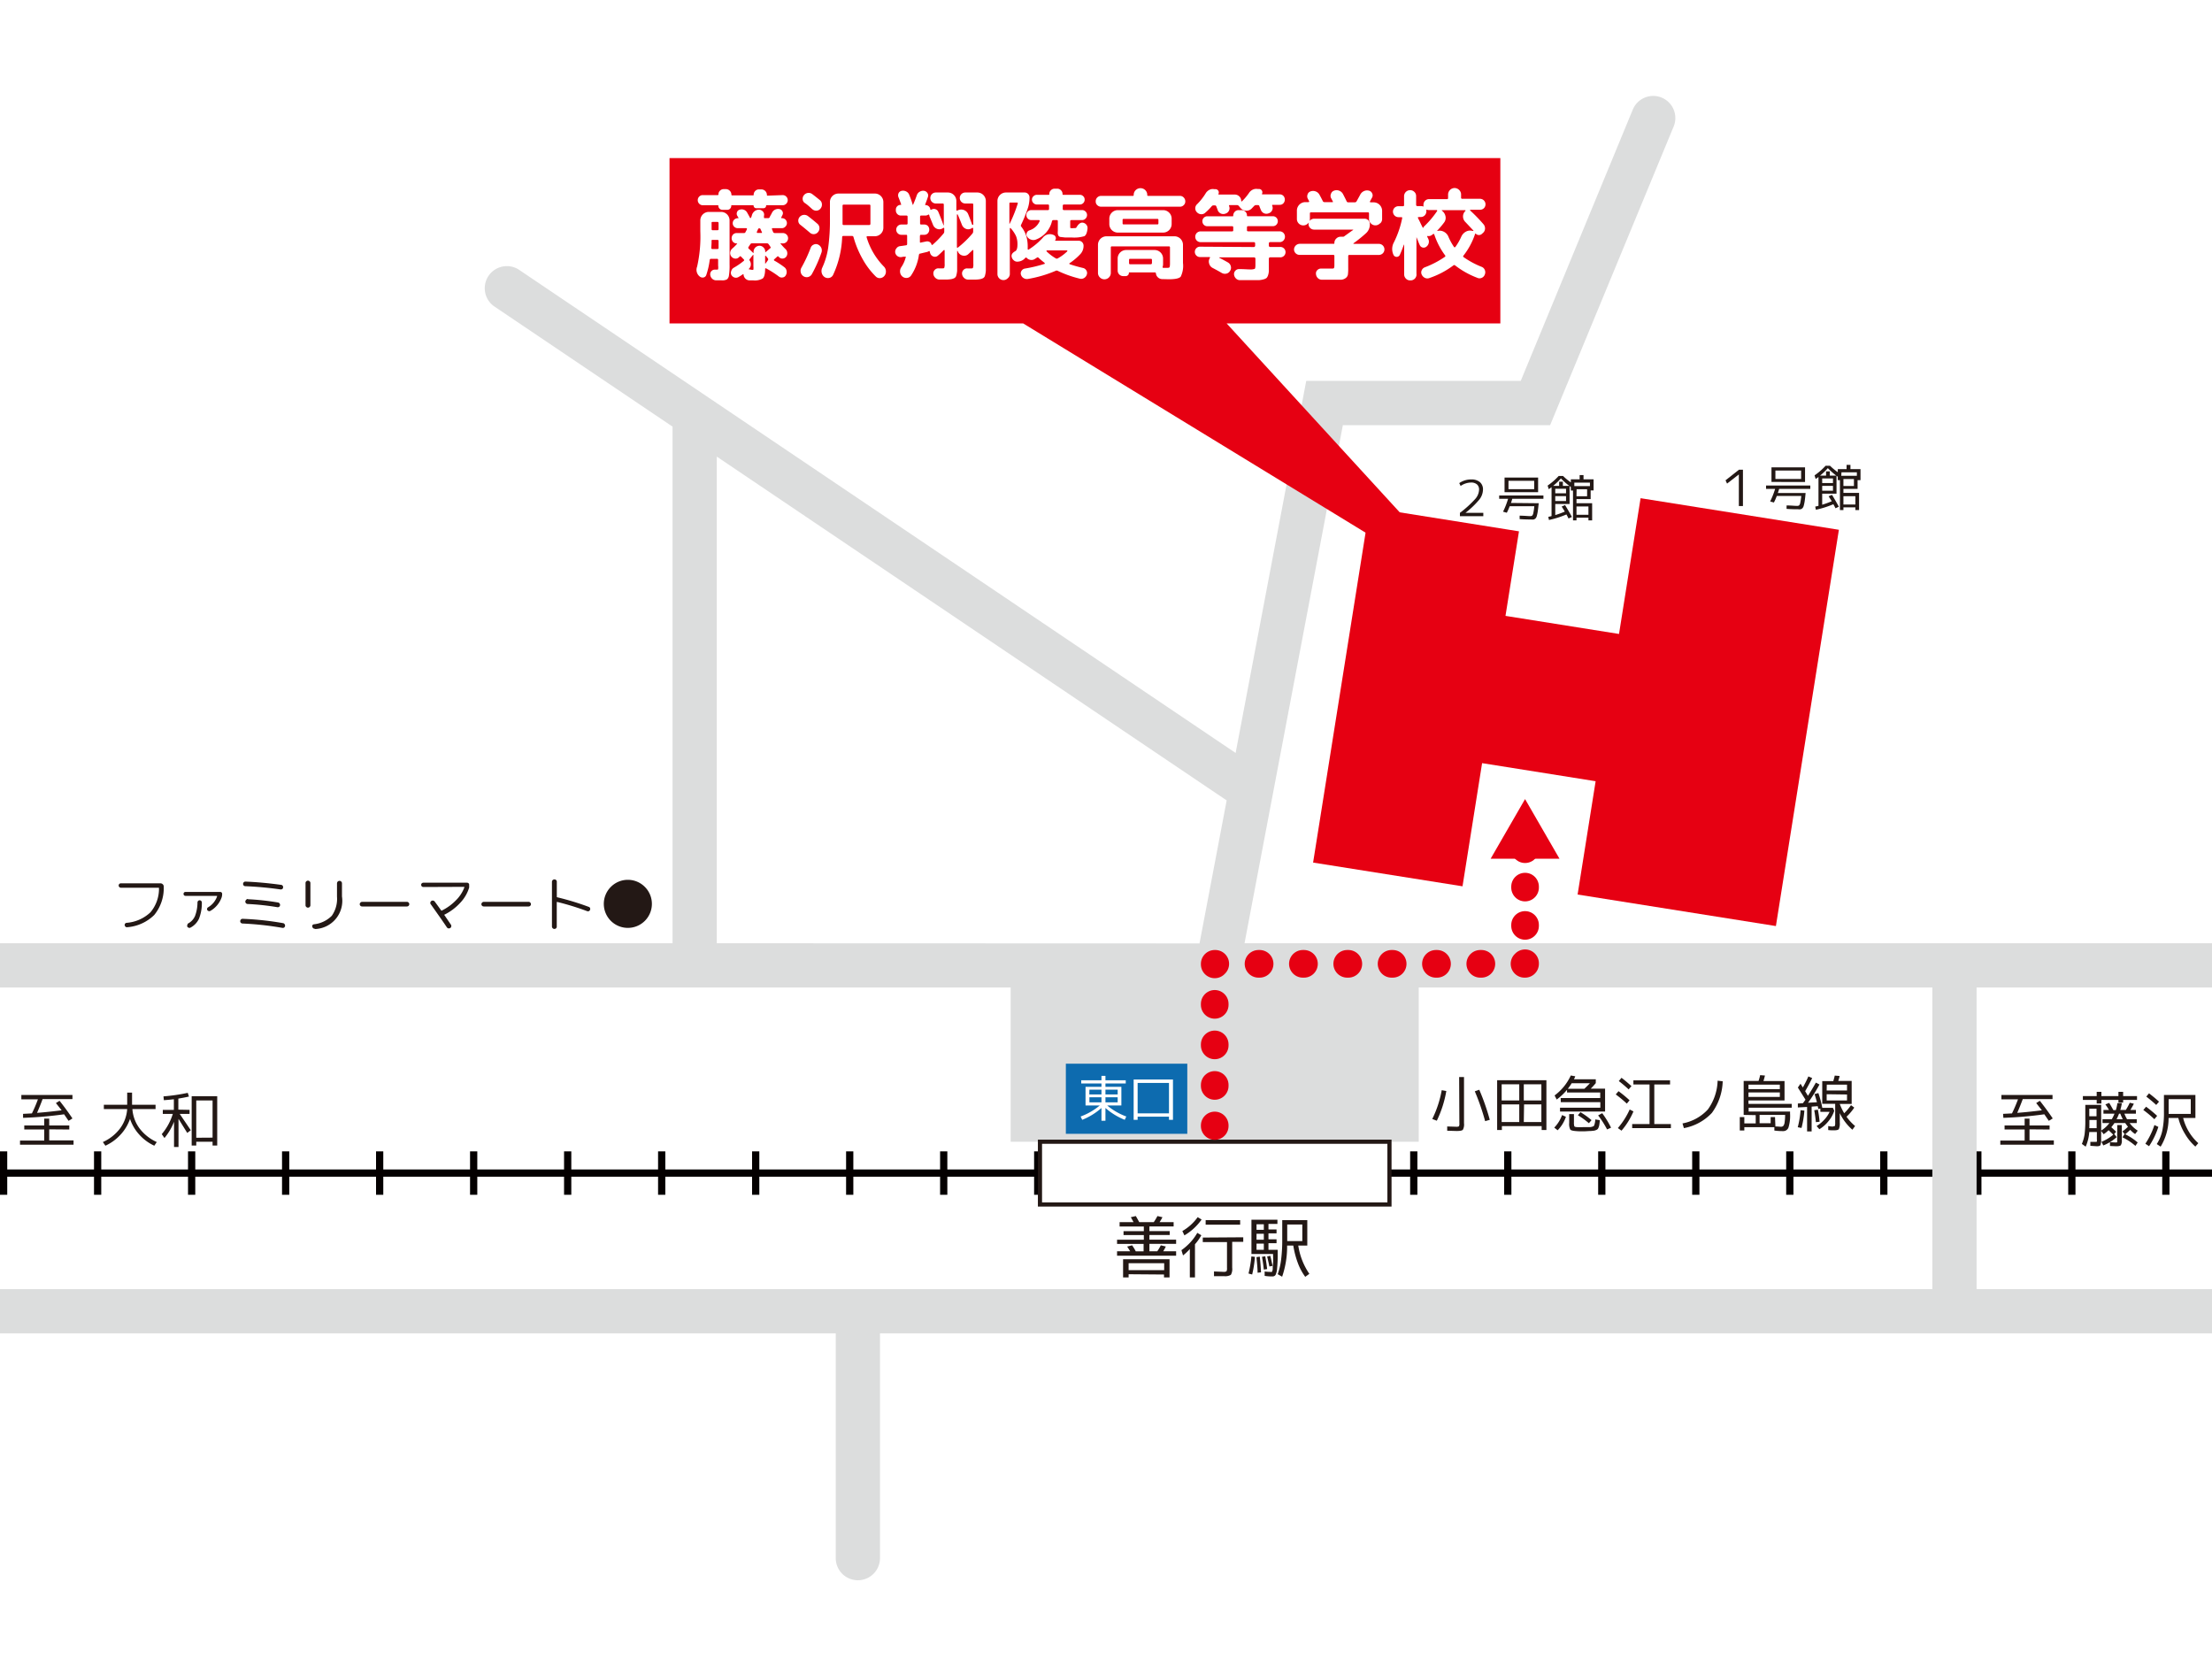 <svg id="レイヤー_2" data-name="レイヤー 2" xmlns="http://www.w3.org/2000/svg" viewBox="0 0 400 300"><defs><style>.cls-1,.cls-5{fill:#fff;}.cls-10,.cls-11,.cls-12,.cls-2,.cls-3,.cls-9{fill:none;}.cls-2,.cls-3{stroke:#040000;}.cls-2,.cls-3,.cls-5{stroke-miterlimit:10;}.cls-2{stroke-width:7.85px;stroke-dasharray:1.31 15.69;}.cls-3{stroke-width:1.31px;}.cls-4{fill:#dcdddd;}.cls-5{stroke:#231815;stroke-width:0.75px;}.cls-6{fill:#231815;}.cls-7{fill:#e60012;}.cls-8{fill:#0d6baf;}.cls-10,.cls-11,.cls-12,.cls-9{stroke:#e60012;stroke-linecap:round;stroke-linejoin:round;stroke-width:5px;}.cls-10{stroke-dasharray:0.18 7.15;}.cls-11{stroke-dasharray:0.2 7.82;}.cls-12{stroke-dasharray:0.17 6.76;}</style></defs><rect class="cls-1" width="400" height="300"/><line class="cls-2" y1="212.13" x2="400" y2="212.13"/><line class="cls-3" y1="212.13" x2="400" y2="212.13"/><path class="cls-4" d="M400,178.57v-8H225.05l5.11-26.92v0l12.67-66.76h37.48l22.31-53.94a4,4,0,1,0-7.39-3.06L275,68.87H236.21l-12.77,67.29L93.79,48.74a4,4,0,0,0-4.47,6.63l32.3,21.78v93.42H0v8H182.76v27.89h73.79V178.57h92.88v54.54H0v8H151.13v40.65a4,4,0,0,0,8,0V241.11H400v-8H357.43V178.57Zm-270.38-8v-88l92.2,62.17-4.91,25.86Z"/><rect class="cls-5" x="188.06" y="206.46" width="63.2" height="11.35"/><path class="cls-6" d="M203.82,225.42l.9-.23a8.56,8.56,0,0,1,.66,1.09h1.42v-1.34H202v-.76h4.84v-.84h-3.67v-.71h3.67v-.84h-4.38V221h2.52c-.19-.36-.36-.66-.49-.89l.9-.21c.24.4.44.77.62,1.1h2.63a10.21,10.21,0,0,0,.66-1.1l.91.21a9.65,9.65,0,0,1-.52.89h2.54v.78h-4.38v.84h3.67v.71h-3.67v.84h4.83v.76h-4.83v1.34h1.42a7.47,7.47,0,0,0,.64-1.08l.91.22a9.55,9.55,0,0,1-.47.86h2.33v.8H202v-.8h2.38C204.15,225.94,204,225.65,203.82,225.42Zm.27,5V231h-1v-3.29h8.4V231h-1v-.53Zm6.43-.73v-1.26h-6.43v1.26Z"/><path class="cls-6" d="M216.09,225V231h-.93v-5.14a8.66,8.66,0,0,1-1.23,1.16l-.29-.95a10.41,10.41,0,0,0,1.62-1.42,9.43,9.43,0,0,0,1.25-1.71l.73.43A8.69,8.69,0,0,1,216.09,225Zm-1.92-1.62-.36-.77a8.76,8.76,0,0,0,2.77-2.51l.71.43A10,10,0,0,1,214.17,223.4Zm10.65.36v.82h-2v4.7a2.1,2.1,0,0,1-.24,1.27,2,2,0,0,1-1.23.24c-.49,0-1.1,0-1.82,0l0-.85,1.69.07a1,1,0,0,0,.57-.1,1.16,1.16,0,0,0,.09-.6v-4.68H217.5v-.82Zm-6.8-2.28v-.82h6.24v.82Z"/><path class="cls-6" d="M225.77,230.29a20.33,20.33,0,0,0,.52-3.09l.64.08a19.24,19.24,0,0,1-.5,3.19Zm4.07-.25a.24.24,0,0,0,.19-.1,1.21,1.21,0,0,0,.12-.47c0-.25,0-.57.06-1s0-1,0-1.71H226.3v-6.2H231v.76h-1.62v1h1.46v.71h-1.46v1.08h1.46v.7h-1.46V226h1.67v.68a24.55,24.55,0,0,1-.11,2.68,3.05,3.05,0,0,1-.28,1.18.64.64,0,0,1-.57.28c-.27,0-.73,0-1.4-.1l0-.8A7.12,7.12,0,0,0,229.84,230Zm-2.43.11c0-.8-.1-1.73-.2-2.82l.6-.09c.11,1,.18,1.94.22,2.84Zm1.13-7.76v-1h-1.32v1Zm0,1.79V223.1h-1.32v1.08Zm0,.7h-1.32V226h1.32Zm0,4.7c-.08-.71-.18-1.48-.33-2.31l.59-.1c.14.79.25,1.56.34,2.32Zm1-.56c-.07-.41-.21-1-.4-1.81l.57-.12c.21.88.35,1.49.4,1.82Zm4.33-3.78h-1.12a16.69,16.69,0,0,1-.9,5.63l-.8-.46a12.11,12.11,0,0,0,.62-2.65,28.48,28.48,0,0,0,.2-3.68v-3.44h4.53v4.6h-1.63a12.28,12.28,0,0,0,2,5.11l-.74.54a10.11,10.11,0,0,1-1.34-2.5A16.22,16.22,0,0,1,233.87,225.24Zm-1.1-.81h2.73v-3h-2.73v3Z"/><path class="cls-6" d="M259,202.35a19.44,19.44,0,0,0,1.71-5.21l.83.15a20,20,0,0,1-1.72,5.37Zm4.86-7.59h.88v8.36a2,2,0,0,1-.21,1.18c-.14.15-.52.22-1.14.22l-1.69-.05,0-.77,1.6.05a1,1,0,0,0,.53-.08,1.17,1.17,0,0,0,.07-.56Zm2.84,2.58.8-.28a40.83,40.83,0,0,1,1.9,5.44l-.84.24A42,42,0,0,0,266.69,197.34Z"/><path class="cls-6" d="M270.73,195.34h8.91v9h-.86v-.7h-7.19v.7h-.86Zm4,.73h-3.18V199h3.18Zm-3.18,3.64v3.19h3.18v-3.19Zm4-3.64V199h3.18v-2.93Zm0,6.83h3.18v-3.19H275.6Z"/><path class="cls-6" d="M281.06,203.91a6.38,6.38,0,0,0,1.41-2.27l.7.31a6.43,6.43,0,0,1-1.5,2.44Zm1.16-5.35h7.15v-1h-6v-.49a10.64,10.64,0,0,1-1.87,1.76l-.38-.74a9.31,9.31,0,0,0,2.93-3.61l.81.15q-.09.23-.24.54h3.95v.69a12.51,12.51,0,0,1-.91,1h2.59V201h-8.15v-.69h7.29v-1h-7.15Zm4.29-1.68c.38-.36.72-.7,1-1h-3.3a8.26,8.26,0,0,1-.7,1Zm-2.75,4.58h.86v1.48a2.25,2.25,0,0,0,.07.73c.05.08.2.13.46.15a11.28,11.28,0,0,0,1.14,0c.47,0,.85,0,1.15,0s.71-.12.81-.25a3.06,3.06,0,0,0,.22-1.14l.82.13c0,.32-.05.56-.07.74a2,2,0,0,1-.12.5,1.2,1.2,0,0,1-.16.34.69.69,0,0,1-.28.19,1.79,1.79,0,0,1-.39.13l-.58.06c-.44,0-.91.06-1.4.06s-.88,0-1.39-.05-.83-.12-.95-.28a2.28,2.28,0,0,1-.19-1.19Zm1.57.21.47-.55a13.65,13.65,0,0,1,2,1.44l-.48.55A14.39,14.39,0,0,0,285.33,201.67Zm3.71,0,.69-.37a17.2,17.2,0,0,1,1.6,2.62l-.72.32A16.59,16.59,0,0,0,289,201.71Z"/><path class="cls-6" d="M294.18,199.57a20.74,20.74,0,0,0-2-1.66l.5-.59a21.61,21.61,0,0,1,2,1.65Zm1.2,1.41a13.17,13.17,0,0,1-2.16,3.48l-.66-.47a13.78,13.78,0,0,0,2.14-3.36Zm-2.65-5.49.49-.59c.63.47,1.23,1,1.8,1.5l-.51.6A22.4,22.4,0,0,0,292.73,195.49Zm6.42.62v7.15h3V204h-7v-.74h3.14v-7.15h-2.92v-.75H302v.75Z"/><path class="cls-6" d="M311.52,195.53a10.19,10.19,0,0,1-1.95,5.71A9.19,9.19,0,0,1,304.5,204l-.25-.85a8.29,8.29,0,0,0,4.59-2.53,9.32,9.32,0,0,0,1.76-5.2Z"/><path class="cls-6" d="M315.31,201.61v-6.14H318a7.87,7.87,0,0,0,.29-1.05l.87.07c-.1.41-.19.74-.27,1h3.81V199h-6.52v.62H324v.69h-7.79V201h7.49v.35a7.38,7.38,0,0,1-.28,2.52,1,1,0,0,1-1,.67c-.28,0-.8,0-1.56-.1l0-.61h-5.43v.6h-.82V202h.82v1.15h2.06v-1.5Zm.87-4.66h5.67v-.81h-5.67Zm0,.6v.81h5.67v-.81Zm4.87,6.15c.46,0,.8.05,1,.05a.61.61,0,0,0,.42-.14,1.23,1.23,0,0,0,.24-.62,10.11,10.11,0,0,0,.1-1.38h-4.62v1.5h2V202h.79Z"/><path class="cls-6" d="M325.09,203.84a16.79,16.79,0,0,0,.51-3.08l.69.07a17.59,17.59,0,0,1-.52,3.14Zm3.05-6,.68-.18a18.75,18.75,0,0,1,.71,2.67h1.92l.24.54a5.58,5.58,0,0,1-1,1.82A6.35,6.35,0,0,1,329,204.2l-.5-.58a6.06,6.06,0,0,0,1.41-1.17,5.25,5.25,0,0,0,.94-1.39h-1.67v-.6l-.37.08c-.06-.31-.1-.48-.11-.51l-1.1.08v4.49h-.82v-4.43l-1.67.09,0-.71.92-.06.46-.63-1.38-2.2.48-.69.42.68c.36-.64.7-1.3,1-2l.69.3c-.4.81-.82,1.6-1.27,2.37l.5.84c.54-.83,1-1.62,1.44-2.39l.65.34a29.49,29.49,0,0,1-2.07,3.3l1.61-.09C328.44,198.87,328.3,198.38,328.14,197.89Zm-.06,2.92.65-.1a19.22,19.22,0,0,1,.31,2.19l-.67.07C328.3,202.24,328.21,201.53,328.08,200.81Zm3.39,2.91c.19,0,.3,0,.34-.09a1.82,1.82,0,0,0,.05-.56v-3.41h-2.34V195.5h2c.11-.39.2-.71.26-1l.87.07c0,.17-.11.47-.23.9h2.42v4.16h-2.15a9.77,9.77,0,0,0,.8,1.68,10,10,0,0,0,1.23-1.46l.59.44a9.39,9.39,0,0,1-1.4,1.65,9,9,0,0,0,1.55,1.68l-.49.67a9.3,9.3,0,0,1-2.28-3v1.73a2.41,2.41,0,0,1-.17,1.16c-.11.15-.42.22-.92.22-.21,0-.56,0-1-.05l0-.73C331,203.7,331.27,203.72,331.47,203.72Zm-1.15-6.48H334v-1.05h-3.66Zm0,.68V199H334v-1.08Z"/><path class="cls-6" d="M367,204.22v2h4.4V207h-9.68v-.75h4.4v-2h-3.63v-.73h3.63v-1.24H367v1.24h3.63v.73Zm1.21-4.75.66-.41c.84,1.07,1.62,2.13,2.33,3.19l-.71.43-.81-1.18a71.32,71.32,0,0,1-7.41.64l-.05-.72,1.61-.08a27.49,27.49,0,0,0,1.09-2.55h-3V198h9.24v.75h-5.38q-.48,1.29-1,2.49c1.43-.11,2.92-.27,4.46-.46Z"/><path class="cls-6" d="M386.56,206.6l-.41.61a10.77,10.77,0,0,0-2.34-1.55l.39-.59-.39-.47a12.16,12.16,0,0,0,1-.84c-.2-.25-.37-.48-.5-.68h-1.95c-.14.21-.33.46-.57.76q.4.34.87.81l-.34.41.44.57a7.78,7.78,0,0,1-2.42,1.5l-.32-.66a7.64,7.64,0,0,0,2.12-1.28q-.5-.51-.84-.81a6.06,6.06,0,0,1-.89.72l-.46-.59V206a2.83,2.83,0,0,1-.12,1.08c-.09.13-.3.2-.65.2L378,207.2l0-.71c.53,0,.84,0,.94,0s.22,0,.24-.06a1.72,1.72,0,0,0,0-.44V204.7h-1.37a8.24,8.24,0,0,1-.65,2.65l-.69-.49a7.44,7.44,0,0,0,.49-1.74,19.09,19.09,0,0,0,.13-2.57V199.8h2.87v4.64a5.47,5.47,0,0,0,1.49-1.36H380.2v-.69h1.68a7.94,7.94,0,0,0,.49-1h-2v-.68h1c-.17-.3-.39-.64-.65-1l.69-.27c.15.23.4.67.76,1.31h.44a7.76,7.76,0,0,0,.28-1.27l.81,0a7.93,7.93,0,0,1-.28,1.23h1a12.07,12.07,0,0,0,.71-1.3l.74.18c-.15.31-.36.68-.63,1.12h1v.68h-2.08a6.64,6.64,0,0,0,.48,1h1.75v.69h-1.29a5.61,5.61,0,0,0,1.47,1.38l-.47.61a4.79,4.79,0,0,1-.89-.76,11,11,0,0,1-.91.8A10.22,10.22,0,0,1,386.56,206.6Zm-.12-8.39v.69h-2.51v.48h-.85v-.48H380v.65h-.85v-.65h-2.5v-.69h2.5v-.77H380v.77h3.08v-.77h.85v.77Zm-8.63,5.8h1.33v-1.48h-1.31v.32C377.83,203.38,377.83,203.77,377.81,204Zm0-2.15h1.31v-1.37h-1.31Zm5.06,1.59h.82v2.7a1.53,1.53,0,0,1-.18.94c-.11.13-.4.19-.86.19l-1.1-.05v-.7q.66.06,1.05.06c.14,0,.23,0,.25-.05a1,1,0,0,0,0-.34Zm1-1.06c-.18-.35-.33-.67-.45-1h-.23a9.42,9.42,0,0,1-.45,1Z"/><path class="cls-6" d="M389.58,202.39a19.65,19.65,0,0,0-2-1.67l.5-.59a23.57,23.57,0,0,1,2,1.65Zm.72,1.39a14,14,0,0,1-1.68,3.49l-.67-.45a13.93,13.93,0,0,0,1.64-3.38Zm-2.18-5.48.49-.59c.67.51,1.27,1,1.81,1.51l-.51.59C389.4,199.33,388.8,198.83,388.12,198.3Zm5.79,3.87h-1.76a9.87,9.87,0,0,1-1.44,5.18l-.7-.47a7.14,7.14,0,0,0,1-2.4,15.57,15.57,0,0,0,.3-3.38V198H397v4.16h-2.22a9.16,9.16,0,0,0,2.74,4.56l-.53.62a9.3,9.3,0,0,1-1.87-2.29A10.23,10.23,0,0,1,393.91,202.17Zm-1.75-.74h4v-2.67h-4v2.67Z"/><path class="cls-6" d="M8.9,204.22v2h4.4V207H3.62v-.75H8v-2H4.39v-.73H8v-1.24H8.9v1.24h3.63v.73Zm1.21-4.75.66-.41c.85,1.07,1.62,2.13,2.33,3.19l-.7.43-.81-1.18a71.5,71.5,0,0,1-7.42.64l0-.72,1.6-.08a25,25,0,0,0,1.09-2.55h-3V198h9.24v.75H7.7c-.31.86-.66,1.69-1,2.49,1.43-.11,2.91-.27,4.45-.46Z"/><path class="cls-6" d="M18.78,200.55v-.77H23v-2.2h.88v2.2h4.25v.77H23.94a6.65,6.65,0,0,0,1.3,3.51,8.1,8.1,0,0,0,3.11,2.46l-.45.66a8.36,8.36,0,0,1-2.71-2,8,8,0,0,1-1.68-2.85,8,8,0,0,1-1.71,2.85,8.48,8.48,0,0,1-2.74,2l-.46-.66a8,8,0,0,0,3.11-2.46A6.67,6.67,0,0,0,23,200.55Z"/><path class="cls-6" d="M34.28,200.7v.73H32.5l2,2.95-.64.49-1.58-2.55v5.09h-.81v-4.56a10.68,10.68,0,0,1-1.73,2.94l-.49-.7a10.44,10.44,0,0,0,2-3.66H29.44v-.73h2v-1.92c-.52.06-1.13.12-1.81.17l-.07-.69a33.21,33.21,0,0,0,4.39-.64l.22.67c-.6.14-1.24.26-1.92.37v2Zm1.21,5.76v.69h-.83v-8.92h4.62v8.92h-.84v-.69Zm2.95-.74V199H35.49v6.74Z"/><polygon class="cls-7" points="296.67 90.09 292.77 114.64 272.24 111.37 274.68 96.08 247.66 91.78 237.45 155.98 264.47 160.27 268.01 138 288.54 141.27 285.28 161.76 321.14 167.46 332.53 95.8 296.67 90.09"/><path class="cls-6" d="M314.44,91.51V85.79h0l-2.13,1.66-.28-.59,2.43-1.92h.72v6.57Z"/><path class="cls-6" d="M326.51,89.15c-.05.58-.1,1-.15,1.37a6.53,6.53,0,0,1-.17.86,1.1,1.1,0,0,1-.24.51.94.94,0,0,1-.33.2,1.86,1.86,0,0,1-.47,0c-.42,0-1.11,0-2.08-.07l0-.62c.82,0,1.45.08,1.88.08a.62.62,0,0,0,.39-.09.94.94,0,0,0,.2-.45,12,12,0,0,0,.19-1.25H321.3a10.73,10.73,0,0,1-.52,1.18l-.68-.19A15.11,15.11,0,0,0,321,88.4h-1.64v-.6h8v.6h-5.63c-.07.23-.14.48-.24.75Zm-5.46-2h-.71V84.51h6.07v2.65Zm0-.54h4.65V85.09h-4.65Z"/><path class="cls-6" d="M330.67,89.75l.61-.27c.47.76.88,1.48,1.24,2.15l-.6.28c-.2-.39-.33-.63-.39-.73a17.4,17.4,0,0,1-3.16,1l-.12-.57.59-.14V86.25q-.16.14-.51.36l-.2-.65a11.72,11.72,0,0,0,2-1.74h.79a11.38,11.38,0,0,0,1.41,1.17v-.56h1.59v-.77h.7v.77h1.82v2h-.53v1.57h-2.56v.73h2.83v3.1h-.67v-.49h-2.16v.49h-.63v-5.4h-.39v-.63l-.12-.08a.48.48,0,0,0-.11-.08v3.23h-2.59v2a15.76,15.76,0,0,0,1.73-.63Q331,90.25,330.67,89.75ZM332.05,86a12.22,12.22,0,0,1-1.52-1.35,11.06,11.06,0,0,1-1.4,1.35h1.08v-.76h.68V86Zm-.59.52h-1.95v.83h1.95Zm-1.95,2.22h1.95v-.88h-1.95Zm3.45-2.7h2.82v-.63H333Zm.39,1.84h1.9V86.62h-1.9Zm0,3.35h2.16V89.73h-2.16Z"/><path class="cls-6" d="M263.88,87.36a3.74,3.74,0,0,1,2.18-.66,2.3,2.3,0,0,1,1.56.49,1.71,1.71,0,0,1,.55,1.37,3,3,0,0,1-.67,1.79A16,16,0,0,1,265,92.74v0h3.23v.6H264v-.6a19.84,19.84,0,0,0,2.74-2.48,2.7,2.7,0,0,0,.72-1.66,1.22,1.22,0,0,0-.37-1,1.57,1.57,0,0,0-1.09-.34,3.34,3.34,0,0,0-1.87.62Z"/><path class="cls-6" d="M278.25,91c-.06.58-.11,1-.16,1.37a6.53,6.53,0,0,1-.17.86,1.1,1.1,0,0,1-.24.51.94.94,0,0,1-.33.2,1.86,1.86,0,0,1-.47,0c-.42,0-1.11,0-2.08-.07l0-.62c.82,0,1.45.08,1.88.08a.62.62,0,0,0,.39-.09.94.94,0,0,0,.2-.45,10.22,10.22,0,0,0,.18-1.25H273a10.73,10.73,0,0,1-.52,1.18l-.68-.19a15.11,15.11,0,0,0,.91-2.33H271.1v-.6h8v.6h-5.64a5.68,5.68,0,0,1-.23.75Zm-5.47-2h-.71V86.36h6.07V89Zm0-.54h4.65V86.94h-4.65Z"/><path class="cls-6" d="M282.4,91.6l.61-.27c.47.76.88,1.48,1.24,2.15l-.61.28c-.19-.39-.32-.63-.38-.73a17.4,17.4,0,0,1-3.16,1l-.12-.57a5.27,5.27,0,0,0,.59-.14V88.1q-.17.14-.51.36l-.2-.65a11.72,11.72,0,0,0,2-1.74h.79a11.38,11.38,0,0,0,1.41,1.17v-.56h1.59v-.77h.7v.77h1.82v2h-.53v1.57h-2.56V91h2.83v3.1h-.67v-.49h-2.16v.49h-.63V88.7h-.39v-.63l-.12-.08a.48.48,0,0,0-.11-.08v3.23h-2.59v2a15.76,15.76,0,0,0,1.73-.63Q282.72,92.1,282.4,91.6Zm1.38-3.74a12.22,12.22,0,0,1-1.52-1.35,11.06,11.06,0,0,1-1.4,1.35h1.08V87.1h.68v.76Zm-.59.52h-1.95v.83h1.95Zm-1.95,2.22h1.95v-.88h-1.95Zm3.45-2.7h2.82v-.63h-2.82Zm.39,1.84H287V88.47h-1.9Zm0,3.35h2.16V91.58h-2.16Z"/><path class="cls-6" d="M21.87,160.53a.4.4,0,0,1-.29-.12.38.38,0,0,1-.12-.28.4.4,0,0,1,.12-.29.44.44,0,0,1,.29-.11H29a.62.62,0,0,1,.44.18.56.56,0,0,1,.17.44,7.67,7.67,0,0,1-1.72,5.11A7.81,7.81,0,0,1,23,167.67a.34.34,0,0,1-.29-.08.42.42,0,0,1-.16-.27.35.35,0,0,1,.07-.29.37.37,0,0,1,.25-.15,7.07,7.07,0,0,0,4.33-1.9,6.61,6.61,0,0,0,1.55-4.36c0-.06,0-.09-.1-.09Z"/><path class="cls-6" d="M33.54,162a.32.32,0,0,1-.25-.1.33.33,0,0,1-.1-.25.35.35,0,0,1,.1-.26.33.33,0,0,1,.25-.1h6.28a.33.33,0,0,1,.25.1.35.35,0,0,1,.1.26,1.9,1.9,0,0,1-.11.68,4.59,4.59,0,0,1-2,2.38.39.39,0,0,1-.3.05.44.44,0,0,1-.26-.17.32.32,0,0,1-.05-.27.36.36,0,0,1,.16-.24,3.69,3.69,0,0,0,1.65-2c0-.05,0-.08-.06-.08Zm2.17,1.2a.41.41,0,0,1,.11-.28.38.38,0,0,1,.28-.12.36.36,0,0,1,.28.12.38.38,0,0,1,.12.28,7.63,7.63,0,0,1-.52,2.94,3.47,3.47,0,0,1-1.57,1.62.35.35,0,0,1-.3,0,.45.45,0,0,1-.24-.19.34.34,0,0,1,0-.28A.55.55,0,0,1,34,167a2.77,2.77,0,0,0,1.27-1.37A7,7,0,0,0,35.71,163.15Z"/><path class="cls-6" d="M43.84,167a.47.47,0,0,1-.3-.14.42.42,0,0,1-.1-.3.43.43,0,0,1,.14-.3.39.39,0,0,1,.31-.11,53.87,53.87,0,0,1,7.28.78.41.41,0,0,1,.29.18.49.49,0,0,1,.09.33.45.45,0,0,1-.16.28.4.4,0,0,1-.32.07A56,56,0,0,0,43.84,167Zm7.35-6.52a.34.34,0,0,1-.14.28.51.51,0,0,1-.32.08,63.45,63.45,0,0,0-6.39-.59.39.39,0,0,1-.38-.43.41.41,0,0,1,.13-.29.4.4,0,0,1,.31-.11c2,.08,4.18.28,6.44.59a.4.4,0,0,1,.35.47Zm-6.36,2.13a45,45,0,0,1,5.45.59.41.41,0,0,1,.28.18.4.4,0,0,1,.08.32.38.38,0,0,1-.17.28.4.4,0,0,1-.32.07,44.18,44.18,0,0,0-5.39-.58.41.41,0,0,1-.29-.15.44.44,0,0,1-.11-.31.49.49,0,0,1,.16-.3A.39.39,0,0,1,44.83,162.56Z"/><path class="cls-6" d="M56,164a.43.43,0,0,1-.62,0,.4.4,0,0,1-.13-.31v-4a.4.4,0,0,1,.13-.31.43.43,0,0,1,.62,0,.4.4,0,0,1,.13.31v4A.4.4,0,0,1,56,164Zm1,3.95a.49.49,0,0,1-.32-.07.42.42,0,0,1-.19-.26.38.38,0,0,1,0-.31.48.48,0,0,1,.27-.17A5.34,5.34,0,0,0,60,165.6a5.33,5.33,0,0,0,.94-3.47v-2.39a.48.48,0,0,1,.13-.32.44.44,0,0,1,.32-.13.42.42,0,0,1,.32.13.44.44,0,0,1,.13.32v2.37A5.11,5.11,0,0,1,56.93,168Z"/><path class="cls-6" d="M65.48,163.92a.44.44,0,0,1-.3-.12.42.42,0,0,1-.13-.3.45.45,0,0,1,.43-.42h8.1a.38.38,0,0,1,.3.13.37.37,0,0,1,.13.29.38.38,0,0,1-.13.3.41.41,0,0,1-.3.12Z"/><path class="cls-6" d="M76.56,160.4a.41.41,0,0,1-.28-.11.4.4,0,0,1-.12-.29.34.34,0,0,1,.12-.27.41.41,0,0,1,.28-.11h7.89a.41.41,0,0,1,.28.11.33.33,0,0,1,.11.27v.31a.68.68,0,0,1,0,.19,6.92,6.92,0,0,1-1.6,2.74,9.73,9.73,0,0,1-2.85,2.15c-.06,0-.06.07,0,.13l1.15,1.69a.39.39,0,0,1,.06.32.37.37,0,0,1-.18.28.46.46,0,0,1-.34.07.44.44,0,0,1-.28-.2c-1-1.49-2-2.88-2.9-4.16a.35.35,0,0,1-.08-.31.41.41,0,0,1,.18-.28.4.4,0,0,1,.32-.07.42.42,0,0,1,.29.17c.46.62.85,1.15,1.17,1.61a.11.11,0,0,0,.15,0,9.21,9.21,0,0,0,2.53-1.85,6.44,6.44,0,0,0,1.51-2.32c0-.07,0-.1-.07-.1Z"/><path class="cls-6" d="M87.48,163.92a.44.44,0,0,1-.3-.12.42.42,0,0,1-.13-.3.45.45,0,0,1,.43-.42h8.1a.38.38,0,0,1,.3.13.37.37,0,0,1,.13.29.38.38,0,0,1-.13.3.41.41,0,0,1-.3.12Z"/><path class="cls-6" d="M100.57,167.85a.42.42,0,0,1-.32.13.42.42,0,0,1-.31-.13.44.44,0,0,1-.13-.31v-8.07a.46.46,0,0,1,.13-.32.45.45,0,0,1,.31-.12.41.41,0,0,1,.44.44v2.67a.1.1,0,0,0,.09.12,49,49,0,0,1,5.68,1.73.36.36,0,0,1,.24.21.47.47,0,0,1,0,.33.4.4,0,0,1-.21.23.42.42,0,0,1-.33,0,48.59,48.59,0,0,0-5.39-1.66c-.06,0-.09,0-.09.07v4.35A.43.43,0,0,1,100.57,167.85Z"/><path class="cls-6" d="M110.46,160.38a4.33,4.33,0,0,1,6.15,0,4.34,4.34,0,0,1-3.08,7.41,4.34,4.34,0,0,1-3.07-7.41Z"/><polygon class="cls-7" points="271.31 28.59 121.07 28.59 121.07 58.49 185.03 58.49 268.63 109.58 221.82 58.49 271.31 58.49 271.31 28.59"/><path class="cls-1" d="M126.53,50a1.54,1.54,0,0,1-.47-1.78,24.66,24.66,0,0,0,.58-6.37v-2a1.54,1.54,0,0,1,1.53-1.53h2.23a1.54,1.54,0,0,1,1.53,1.53v8a10.86,10.86,0,0,1-.11,1.94,1.09,1.09,0,0,1-.36.73,1.82,1.82,0,0,1-1,.17l-1,0a1.06,1.06,0,0,1-.71-.32,1.11,1.11,0,0,1-.32-.71.83.83,0,0,1,.9-.9h.22c.18,0,.28,0,.31-.09a2.19,2.19,0,0,0,0-.63V47a.18.18,0,0,0-.2-.2h-1.08a.23.23,0,0,0-.24.21,13.64,13.64,0,0,1-.61,2.68.67.67,0,0,1-.53.49A.82.82,0,0,1,126.53,50Zm15-14.72a.89.89,0,0,1,.65.27.91.91,0,0,1,0,1.29.89.89,0,0,1-.65.27h-2.92c-.05,0-.07,0-.07.06a.48.48,0,0,1-.13.34.48.48,0,0,1-.34.14h-1.33a.45.45,0,0,1-.33-.14.49.49,0,0,1-.14-.34s0-.06-.07-.06h-3.85c-.07,0-.11,0-.11.09a.74.74,0,0,1-.21.53.68.68,0,0,1-.51.21h-.88a.7.7,0,0,1-.52-.21.71.71,0,0,1-.22-.53.08.08,0,0,0-.09-.09H127a.92.92,0,0,1,0-1.83h2.79a.12.12,0,0,0,.13-.13.89.89,0,0,1,.28-.67.91.91,0,0,1,.67-.28h.44a1,1,0,0,1,.95,1,.12.12,0,0,0,.13.13h3.78c.08,0,.12,0,.12-.13a.93.93,0,0,1,.28-.67.91.91,0,0,1,.68-.28h.43a1,1,0,0,1,1,1,.12.12,0,0,0,.13.13Zm-12.85,8.31s0,.45-.06,1.24a.18.18,0,0,0,.2.2h.92a.18.18,0,0,0,.2-.21V43.59a.18.18,0,0,0-.2-.21h-.87A.17.17,0,0,0,128.66,43.57Zm0-3.22v1.06c0,.13.06.2.19.2h.87a.18.18,0,0,0,.2-.2V40.35c0-.14-.07-.22-.2-.22h-.87C128.72,40.13,128.66,40.21,128.66,40.35ZM141.2,44c-.09,0-.11,0,0,.12A9.66,9.66,0,0,0,142,45a1,1,0,0,1,.36.66,1,1,0,0,1-.16.72.83.83,0,0,1-.62.37.79.79,0,0,1-.67-.22l-.13-.13a.15.15,0,0,0-.23,0l-.54.49c-.09.08-.08.16,0,.23a14.93,14.93,0,0,1,1.84,1.21,1,1,0,0,1,.39.67,1.1,1.1,0,0,1-.14.77.73.73,0,0,1-.57.4.82.82,0,0,1-.69-.17,17.89,17.89,0,0,0-2.3-1.47.11.11,0,0,0-.12,0,.1.1,0,0,0-.06.1c0,.92-.17,1.5-.43,1.72a2.82,2.82,0,0,1-1.73.35l-.67,0a1.09,1.09,0,0,1-.76-.34,1.19,1.19,0,0,1-.32-.78.05.05,0,0,0,0,0h-.09a9.45,9.45,0,0,1-.82.52.9.9,0,0,1-.73.08,1,1,0,0,1-.57-.48.9.9,0,0,1,0-.72,1,1,0,0,1,.46-.57,12.56,12.56,0,0,0,1.8-1.24.16.16,0,0,0,0-.26L134,46.4c-.09-.09-.17-.09-.25,0l-.13.12a.83.83,0,0,1-.72.24,1,1,0,0,1-.67-.4,1,1,0,0,1-.18-.75,1.11,1.11,0,0,1,.4-.69,9.31,9.31,0,0,0,.85-.84s0,0,0-.06a.05.05,0,0,0,0,0h-.07a.9.9,0,0,1-.67-.27,1,1,0,0,1,0-1.34.94.94,0,0,1,.67-.27h1.29a.28.28,0,0,0,.29-.16c0-.06.08-.15.14-.27l.11-.25a.15.15,0,0,0,0-.13.12.12,0,0,0-.11-.07h-1.53a.88.88,0,0,1-.65-.26.85.85,0,0,1-.27-.64.87.87,0,0,1,.27-.64.92.92,0,0,1,.65-.26h.05c.09,0,.1,0,.06-.11a.91.91,0,0,1-.1-.16l-.1-.16a.74.74,0,0,1-.06-.65.68.68,0,0,1,.45-.45,1.16,1.16,0,0,1,.8,0,1.14,1.14,0,0,1,.59.51l.29.52c.12.22.2.37.23.44s0,0,.11,0a.09.09,0,0,0,.09,0c0-.05,0-.12.06-.23s.05-.17.07-.22a1.4,1.4,0,0,1,.49-.76,1.28,1.28,0,0,1,.84-.27,1,1,0,0,1,.7.36.84.84,0,0,1,.16.76.5.5,0,0,0,0,.12l0,.11c0,.12,0,.18.13.18h.61a.31.31,0,0,0,.3-.18c0-.08.18-.34.4-.77a1.17,1.17,0,0,1,.57-.59,1.23,1.23,0,0,1,.8-.1.74.74,0,0,1,.53.41.67.67,0,0,1,0,.66l-.11.23a1.47,1.47,0,0,1-.12.23c0,.08,0,.11.05.11h.09a.88.88,0,0,1,.64.26.9.9,0,0,1,.26.64A.88.88,0,0,1,142,41a.84.84,0,0,1-.64.26h-1.66a.11.11,0,0,0-.1.06.13.13,0,0,0,0,.12c.09.24.17.42.21.53a.32.32,0,0,0,.31.17h1.44a1,1,0,0,1,.67.27.94.94,0,0,1-.67,1.61Zm-1.92.9a.19.19,0,0,0,0-.31,1.42,1.42,0,0,0-.14-.22l-.15-.21a.35.35,0,0,0-.32-.16H136a.34.34,0,0,0-.31.16l-.32.48a.23.23,0,0,0,0,.31c.2.17.47.43.83.79,0,0,0,0,.07,0a.05.05,0,0,0,0,0v-.24a1.09,1.09,0,0,1,1.06-1.06,1,1,0,0,1,.74.32,1,1,0,0,1,.31.74v.06c0,.08,0,.1.1,0C138.75,45.35,139,45.13,139.28,44.89Zm-3.3,3.9c.16,0,.25,0,.26-.07a2.59,2.59,0,0,0,0-.56v-2s0-.06,0-.07a.08.08,0,0,0-.08,0l-.6.77a.2.2,0,0,0,0,.24h0a1.17,1.17,0,0,1,.21.81,1.05,1.05,0,0,1-.37.71.06.06,0,0,0,0,.06,0,0,0,0,0,0,0Zm.88-6.85c0,.12,0,.17.11.17h.7c.05,0,.09,0,.11,0a.13.13,0,0,0,0-.12,2.31,2.31,0,0,0-.12-.27c-.05-.11-.09-.2-.11-.26a.25.25,0,0,0-.24-.18.25.25,0,0,0-.25.18c0,.06-.06.15-.11.26S136.89,41.88,136.86,41.94Zm2,5.11a.27.27,0,0,0,0-.33l-.38-.47s0,0-.07,0a.07.07,0,0,0-.05.07v1.33a0,0,0,0,0,0,0,0,0,0,0,0,.07,0Z"/><path class="cls-1" d="M144.75,40.67a.9.9,0,0,1-.39-.67,1,1,0,0,1,.23-.75,1.11,1.11,0,0,1,1.51-.18c.59.45,1.16.91,1.71,1.39a1,1,0,0,1,.37.73,1.07,1.07,0,0,1-.26.78,1,1,0,0,1-.71.37,1,1,0,0,1-.75-.26Q145.5,41.26,144.75,40.67Zm1.85,4.13a.94.94,0,0,1,.55-.57.88.88,0,0,1,.79,0,1.18,1.18,0,0,1,.59.63,1.16,1.16,0,0,1,0,.86,24.7,24.7,0,0,1-1.74,3.89,1.07,1.07,0,0,1-1.5.34,1.1,1.1,0,0,1-.49-.71,1.14,1.14,0,0,1,.13-.85A26.1,26.1,0,0,0,146.6,44.8Zm-1.08-8.1a.87.87,0,0,1-.37-.67,1,1,0,0,1,.23-.74,1.09,1.09,0,0,1,.71-.4,1.05,1.05,0,0,1,.78.2c.41.31.87.67,1.39,1.1a1,1,0,0,1,.37.74,1.07,1.07,0,0,1-.26.79.94.94,0,0,1-.7.37,1.07,1.07,0,0,1-.78-.26C146.41,37.41,146,37,145.52,36.7Zm11.18,6.17a12.82,12.82,0,0,0,3.15,5.35,1.23,1.23,0,0,1,.35.82,1.18,1.18,0,0,1-.26.83,1.1,1.1,0,0,1-.75.42,1,1,0,0,1-.8-.27A13.8,13.8,0,0,1,156,46.87a17.85,17.85,0,0,1-1.66-4,.26.26,0,0,0-.25-.2h-1.58c-.15,0-.22.07-.22.2a17.73,17.73,0,0,1-1.64,6.84,1,1,0,0,1-.67.54,1.13,1.13,0,0,1-.86-.14,1.27,1.27,0,0,1-.52-.74,1.39,1.39,0,0,1,.07-.92,13.21,13.21,0,0,0,1.09-3.64,36.2,36.2,0,0,0,.32-5.38v-3A1.54,1.54,0,0,1,151.61,35h6.6a1.54,1.54,0,0,1,1.53,1.53v4.66a1.54,1.54,0,0,1-1.53,1.53h-1.37a.11.11,0,0,0-.12.07A.15.15,0,0,0,156.7,42.87Zm-4.14-2.18h4.63a.21.21,0,0,0,.21-.21V37.2a.18.18,0,0,0-.21-.2h-4.63a.18.18,0,0,0-.2.2v3.29A.18.18,0,0,0,152.56,40.69Z"/><path class="cls-1" d="M163,46.49a1,1,0,0,1-1.12-.85,1,1,0,0,1,.23-.74.92.92,0,0,1,.65-.39l.53-.07.52-.08c.15,0,.23-.1.23-.23s0-.4,0-.73,0-.58,0-.75-.07-.19-.2-.19H163a.9.9,0,0,1-.66-.27A.93.93,0,0,1,163,40.6h.92a.18.18,0,0,0,.2-.21V39.18a.18.18,0,0,0-.2-.2h-1a.87.87,0,0,1-.67-.29A.93.93,0,0,1,162,38v-.09a.85.85,0,0,1,.86-.86c.08,0,.11,0,.09-.11-.1-.29-.25-.71-.47-1.26a.9.9,0,0,1,0-.72.78.78,0,0,1,.57-.45,1.22,1.22,0,0,1,.81.11,1.09,1.09,0,0,1,.55.59c.18.43.39,1,.63,1.78a.05.05,0,0,0,.06.06,0,0,0,0,0,0,0c.27-.6.49-1.18.69-1.75a1.15,1.15,0,0,1,.52-.63,1.21,1.21,0,0,1,.81-.16.87.87,0,0,1,.6.42.78.78,0,0,1,.06.73c-.16.5-.33.93-.48,1.32,0,.07,0,.11.07.11a.84.84,0,0,1,.57.21.88.88,0,0,1,.29.52c0,.13.09.15.17.08l0,0,.05,0a.84.84,0,0,1,.71-.07.82.82,0,0,1,.51.47c.26.6.58,1.41.95,2.45h.05a0,0,0,0,0,0,0V37a.18.18,0,0,0-.2-.2h-1.24a1,1,0,0,1-1-1,1,1,0,0,1,.29-.7,1,1,0,0,1,.7-.29h2.19a1.54,1.54,0,0,1,1.53,1.53V38s0,.06.07.08a.14.14,0,0,0,.11,0,1.37,1.37,0,0,1,1.12-.12,1.32,1.32,0,0,1,.83.75c.25.61.49,1.25.73,1.93H176a0,0,0,0,0,0,0V37a.18.18,0,0,0-.2-.2h-1.24a1,1,0,0,1-1-1,1,1,0,0,1,.29-.7,1,1,0,0,1,.7-.29h2.19a1.54,1.54,0,0,1,1.53,1.53V47.62c0,.59,0,1,0,1.36a4.53,4.53,0,0,1-.15.84.71.71,0,0,1-.37.49,2,2,0,0,1-.62.19,6,6,0,0,1-1,.06l-1.08,0a1.06,1.06,0,0,1-.74-.33,1.09,1.09,0,0,1-.34-.75.88.88,0,0,1,.27-.68.85.85,0,0,1,.71-.26,4.7,4.7,0,0,0,.55,0c.25,0,.4,0,.44-.1a2,2,0,0,0,.07-.74v-2.4a.1.1,0,0,0-.05-.08.06.06,0,0,0-.08,0l-.76.72a1.09,1.09,0,0,1-1,.28,1.18,1.18,0,0,1-.86-.64l-.09-.2s-.05,0-.09,0v2.23c0,.59,0,1,0,1.36a4.53,4.53,0,0,1-.15.84.71.71,0,0,1-.37.49,2,2,0,0,1-.62.19,6,6,0,0,1-1,.06l-1.08,0a1.06,1.06,0,0,1-.74-.33,1.09,1.09,0,0,1-.34-.75.88.88,0,0,1,.27-.68.84.84,0,0,1,.7-.26,5,5,0,0,0,.56,0c.25,0,.4,0,.44-.1a2,2,0,0,0,.07-.74v-2.4a.07.07,0,0,0-.06-.07.1.1,0,0,0-.09,0c-.45.46-.81.79-1.06,1a.81.81,0,0,1-.74.19.92.92,0,0,1-.61-.48,2,2,0,0,1-.13-.43c0-.1-.08-.12-.17-.08a1.15,1.15,0,0,1-.35.15l-.65.15-.57.14c-.12,0-.19.09-.22.23a8.86,8.86,0,0,1-1.44,3.76,1,1,0,0,1-.76.41,1.1,1.1,0,0,1-.84-.3,1.18,1.18,0,0,1-.37-.81,1.3,1.3,0,0,1,.24-.86,5.67,5.67,0,0,0,.78-1.75.12.12,0,0,0,0-.12.11.11,0,0,0-.12,0l-.28,0Zm3.35-3.84c0,.48,0,.83,0,1.05s.06.19.18.16l.48-.1.49-.1a.87.87,0,0,1,.59.09.74.74,0,0,1,.35.45.1.1,0,0,0,.07.08.09.09,0,0,0,.11,0,17.14,17.14,0,0,0,2-2.05.51.51,0,0,0,.13-.34V41.3a.09.09,0,0,0-.07-.09.11.11,0,0,0-.11,0l-.08.06a1.13,1.13,0,0,1-1,.13,1.26,1.26,0,0,1-.77-.74c-.36-.89-.57-1.39-.62-1.5s0-.15-.07-.27-.08-.12-.18-.07a.93.93,0,0,1-.52.16h-.76c-.13,0-.19.07-.19.2V40.4c0,.14.06.2.19.2h.56a.9.9,0,0,1,.66.26,1,1,0,0,1,0,1.33.87.87,0,0,1-.66.27h-.56A.17.17,0,0,0,166.37,42.65Zm6.69-3.87v5.91a.11.11,0,0,0,.05.1s.06,0,.1,0a17.66,17.66,0,0,0,2.64-2.54.56.56,0,0,0,.15-.36V41.3a.09.09,0,0,0-.07-.09.11.11,0,0,0-.11,0l-.08.06a1.13,1.13,0,0,1-1,.13,1.26,1.26,0,0,1-.77-.74c-.32-.81-.57-1.44-.78-1.89,0,0,0,0-.05,0S173.06,38.76,173.06,38.78Z"/><path class="cls-1" d="M182.22,50.33a1.06,1.06,0,0,1-.77.32,1.09,1.09,0,0,1-1.08-1.08V36.34a1.54,1.54,0,0,1,1.53-1.53h3.37a.86.86,0,0,1,.64.26.88.88,0,0,1,.26.64,6.18,6.18,0,0,1-.25,1.76,25,25,0,0,1-1.28,3.19.28.28,0,0,0,.05.34,5.33,5.33,0,0,1,.89,1.67,6.65,6.65,0,0,1,.26,2,1.42,1.42,0,0,1,0,.19c0,.08,0,.13,0,.17a.1.1,0,0,0,.06.1.09.09,0,0,0,.11,0A12.06,12.06,0,0,0,188.56,43a1.61,1.61,0,0,1,1.71-.6l.16.06a.62.62,0,0,1,.46.4.6.6,0,0,1-.08.59.08.08,0,0,0,0,.08.05.05,0,0,0,.06,0h4.21a.89.89,0,0,1,.86.87,2.16,2.16,0,0,1-.56,1.53,11.38,11.38,0,0,1-2,1.69.07.07,0,0,0,0,.09.12.12,0,0,0,.07.07,24.74,24.74,0,0,0,2.4.68.91.91,0,0,1,.6.45.84.84,0,0,1,.08.74,1.09,1.09,0,0,1-.5.63,1,1,0,0,1-.77.11,19.94,19.94,0,0,1-4-1.42.38.38,0,0,0-.36,0,22,22,0,0,1-5,1.47,1.11,1.11,0,0,1-.78-.14,1.06,1.06,0,0,1-.5-.63.81.81,0,0,1,.1-.69.87.87,0,0,1,.59-.41,25.9,25.9,0,0,0,3.54-.84c.05,0,.07,0,.07-.08s0-.08,0-.1a13.26,13.26,0,0,1-1.12-.94.21.21,0,0,0-.32,0l-.38.24a1.11,1.11,0,0,1-.75.15,1.18,1.18,0,0,1-.69-.37c-.08-.08-.17-.07-.25,0a1.89,1.89,0,0,1-1.33.68.91.91,0,0,1-.74-.22,1.12,1.12,0,0,1-.41-.68l0,0c-.07-.38.15-.71.68-1,.25-.14.38-.55.38-1.24a3.9,3.9,0,0,0-.25-1.45,5.67,5.67,0,0,0-1-1.48.08.08,0,0,0-.08,0,.08.08,0,0,0-.05.07v8.25A1,1,0,0,1,182.22,50.33Zm.31-13.53v3.6a.05.05,0,0,0,0,.06,0,0,0,0,0,.05,0,25.33,25.33,0,0,0,1.46-3.64.2.2,0,0,0,0-.13.13.13,0,0,0-.12-.06h-1.19C182.6,36.61,182.53,36.67,182.53,36.8Zm11.23,6.14-1.19,0-.72-.08a.59.59,0,0,1-.42-.19,1.43,1.43,0,0,1-.14-.34,2.41,2.41,0,0,1,0-.56V40a.18.18,0,0,0-.21-.2h-.61a.26.26,0,0,0-.24.2,4.67,4.67,0,0,1-2.93,3.33,1.21,1.21,0,0,1-.86,0,1.28,1.28,0,0,1-.69-.52.66.66,0,0,1-.09-.66.78.78,0,0,1,.48-.49A3,3,0,0,0,188,40c0-.13,0-.2-.13-.2h-1.37a.83.83,0,0,1-.64-.27.9.9,0,0,1-.26-.64.89.89,0,0,1,.9-.9h3a.18.18,0,0,0,.2-.2v-.59c0-.15-.07-.22-.2-.22h-2a.85.85,0,0,1-.62-.26.84.84,0,0,1-.27-.62.79.79,0,0,1,.27-.61.85.85,0,0,1,.62-.26h2.12c.08,0,.13,0,.13-.14a.91.91,0,0,1,.28-.68.92.92,0,0,1,.69-.29h.45a.89.89,0,0,1,.69.29.91.91,0,0,1,.28.68.12.12,0,0,0,.14.14h3a.83.83,0,0,1,.61.26.81.81,0,0,1,.25.61.86.86,0,0,1-.25.62.83.83,0,0,1-.61.26h-2.88a.25.25,0,0,0-.16.06.21.21,0,0,0-.06.16v.59c0,.13.07.2.22.2h3.25a.87.87,0,0,1,.65.26.84.84,0,0,1,.27.64.87.87,0,0,1-.27.64.84.84,0,0,1-.65.27h-1.9c-.15,0-.22.07-.22.2v1c0,.15,0,.23.08.25a1.88,1.88,0,0,0,.55,0c.28,0,.44,0,.49-.13.36-.61.72-.89,1.09-.86h0a1,1,0,0,1,.69.35.94.94,0,0,1,.23.71c-.08.77-.28,1.23-.58,1.39A6.43,6.43,0,0,1,193.76,42.94Zm-4.44,2.34a.08.08,0,0,0-.08.07s0,.07,0,.09a8.26,8.26,0,0,0,1.68,1.28.33.33,0,0,0,.36,0A7.76,7.76,0,0,0,193,45.44a.09.09,0,0,0,0-.09c0-.05,0-.07-.07-.07Z"/><path class="cls-1" d="M199.11,37.38a1,1,0,0,1-.69-.28.9.9,0,0,1-.28-.69.94.94,0,0,1,.28-.7,1,1,0,0,1,.69-.29h5.74a.14.14,0,0,0,.16-.16,1.19,1.19,0,0,1,.36-.88,1.24,1.24,0,0,1,1.73,0,1.19,1.19,0,0,1,.36.88.14.14,0,0,0,.16.16h5.75a.94.94,0,0,1,.68.29,1,1,0,0,1,.29.7.91.91,0,0,1-.29.69.93.93,0,0,1-.68.28Zm11,13.09a1.16,1.16,0,0,1-.73-.32,1.1,1.1,0,0,1-.35-.71.19.19,0,0,0-.21-.18h-4.61c-.05,0-.07,0-.07.09a.53.53,0,0,1-.17.41.58.58,0,0,1-.41.17h-.45a1,1,0,0,1-1-1V46.74a1.54,1.54,0,0,1,1.53-1.53h5.15a1.54,1.54,0,0,1,1.53,1.53v1a1.53,1.53,0,0,1-.07.49.14.14,0,0,0,0,.14.13.13,0,0,0,.12.07h.43c.38,0,.61,0,.67-.1s.1-.3.1-.69v-2.9a.18.18,0,0,0-.2-.2H201.07a.18.18,0,0,0-.2.2v4.61a1.16,1.16,0,0,1-1.15,1.15,1.14,1.14,0,0,1-.82-.34,1.11,1.11,0,0,1-.35-.81V44.26a1.54,1.54,0,0,1,1.53-1.53h12.31a1.54,1.54,0,0,1,1.53,1.53v3.29a4.42,4.42,0,0,1-.41,2.48c-.28.32-1,.47-2.18.47ZM203,42.06h-.87a1.54,1.54,0,0,1-1.53-1.53v-1A1.54,1.54,0,0,1,202.13,38h8.21a1.54,1.54,0,0,1,1.53,1.53v1a1.54,1.54,0,0,1-1.53,1.53Zm0-2.29v.62c0,.13.06.19.2.19h6.08c.13,0,.2-.06.2-.19v-.62c0-.13-.07-.19-.2-.19H203.2C203.06,39.58,203,39.64,203,39.77Zm5.31,7.78V47a.18.18,0,0,0-.2-.2h-3.74c-.14,0-.2.06-.2.2v.57c0,.14.06.22.2.22h3.74C208.24,47.77,208.31,47.69,208.31,47.55Z"/><path class="cls-1" d="M226.76,44.67a.25.25,0,0,0,.21-.21V44a.18.18,0,0,0-.07-.15.24.24,0,0,0-.14-.06h-9.65a1,1,0,0,1-.69-.28,1,1,0,0,1,0-1.39,1,1,0,0,1,.69-.28h5.69c.14,0,.21-.06.21-.19v-.54a.18.18,0,0,0-.21-.2h-4.47a.89.89,0,0,1-.9-.9.88.88,0,0,1,.26-.64.9.9,0,0,1,.64-.26h4.56c.08,0,.12,0,.12-.13a1,1,0,0,1,.28-.69A.91.91,0,0,1,224,38h.54a.89.89,0,0,1,.67.28.94.94,0,0,1,.28.69c0,.09,0,.13.15.13h4.53a.89.89,0,0,1,.9.9.9.9,0,0,1-.26.64.88.88,0,0,1-.64.26h-4.46c-.15,0-.22.07-.22.2v.54c0,.13.07.19.22.19h5.69a1,1,0,0,1,.68.28,1,1,0,0,1,0,1.39.93.93,0,0,1-.68.28h-1.73a.24.24,0,0,0-.15.06.21.21,0,0,0-.07.15v.46a.26.26,0,0,0,.07.14.21.21,0,0,0,.15.07h1.76a.94.94,0,1,1,0,1.87h-1.76a.24.24,0,0,0-.22.22v1.15c0,.48,0,.85,0,1.11a2.69,2.69,0,0,1-.14.75,1.29,1.29,0,0,1-.28.51,1.56,1.56,0,0,1-.56.25,3.88,3.88,0,0,1-.84.14h-1.24c-.49,0-1.23,0-2.21,0a1,1,0,0,1-.7-.32,1.18,1.18,0,0,1-.33-.73.91.91,0,0,1,.26-.68.9.9,0,0,1,.7-.27c.86,0,1.48.06,1.85.06a2.43,2.43,0,0,0,.93-.1c.09-.07.13-.3.13-.68V46.76a.21.21,0,0,0-.07-.15.26.26,0,0,0-.14-.07h-6.3s0,0-.06,0a0,0,0,0,0,0,.05c.65.34,1.19.63,1.62.88a1.08,1.08,0,0,1,.5.68,1,1,0,0,1-.14.84,1,1,0,0,1-.67.49,1.12,1.12,0,0,1-.84-.13c-.52-.3-1.06-.6-1.64-.9a1.24,1.24,0,0,1-.63-.8,1.16,1.16,0,0,1,.14-1c.05-.11,0-.17-.07-.17h-1.62a.94.94,0,1,1,0-1.87ZM218,38.42a1,1,0,0,1-.77.32,1.1,1.1,0,0,1-.76-.33,1,1,0,0,1,0-1.48A10.48,10.48,0,0,0,218,35a1.66,1.66,0,0,1,.68-.66,1.31,1.31,0,0,1,.89-.13l.3,0a.62.62,0,0,1,.46.32.57.57,0,0,1,0,.54c0,.08,0,.11.07.11h2.88a1.17,1.17,0,0,1,.83.34,1.13,1.13,0,0,1,.34.83.06.06,0,0,0,.05.06.08.08,0,0,0,.08,0,9.94,9.94,0,0,0,1.26-1.49,1.66,1.66,0,0,1,.71-.63,1.5,1.5,0,0,1,.91-.11l.3,0a.61.61,0,0,1,.45.32.58.58,0,0,1,0,.54c0,.08,0,.11.06.11h3.15a.9.9,0,0,1,.66.27,1,1,0,0,1,0,1.34.87.87,0,0,1-.66.28h-1.28q-.13,0-.09.15a1,1,0,0,1,0,.82,1,1,0,0,1-.63.56,1.07,1.07,0,0,1-.84,0,1.09,1.09,0,0,1-.58-.63,3.66,3.66,0,0,1-.14-.34,2.36,2.36,0,0,1-.13-.35.26.26,0,0,0-.27-.16h-.34a.49.49,0,0,0-.34.16l-.45.47a1.3,1.3,0,0,1-1.08.37,1.42,1.42,0,0,1-1-.57l-.23-.27a.41.41,0,0,0-.33-.16h-1.35q-.12,0-.09.15a1,1,0,0,1,0,.82,1,1,0,0,1-.62.56,1.1,1.1,0,0,1-.85,0,1.11,1.11,0,0,1-.59-.63c0-.07-.06-.19-.12-.34l-.13-.35a.28.28,0,0,0-.29-.16h-.19a.41.41,0,0,0-.35.16A9.46,9.46,0,0,1,218,38.42Z"/><path class="cls-1" d="M235,46.09a1,1,0,0,1-1-1,1.06,1.06,0,0,1,1-1h6.15c.1,0,.15,0,.15-.14a1.08,1.08,0,0,1,.33-.8,1.07,1.07,0,0,1,.8-.34h.18l.2,0a.41.41,0,0,0,.32-.11l.09-.07c.77-.55,1.24-.9,1.41-1s.05-.08,0-.11l-.06,0h-6.95a1,1,0,0,1-.7-.29.94.94,0,0,1-.29-.68,1,1,0,0,1,1-1h9.11a.9.9,0,0,1,.69.28,1,1,0,0,1,.28.69,2.11,2.11,0,0,1-.68,1.64,24.19,24.19,0,0,1-2.27,1.83c-.05,0,0,.09,0,.11h4.59a1,1,0,0,1,1,1,1,1,0,0,1-1,1H244a.18.18,0,0,0-.2.2v2.09a9.38,9.38,0,0,1-.05,1.23,1,1,0,0,1-.39.65,1.54,1.54,0,0,1-.81.31c-.32,0-.83,0-1.54,0s-1.36,0-2,0a1,1,0,0,1-.72-.31,1.14,1.14,0,0,1-.32-.73.82.82,0,0,1,.25-.7.88.88,0,0,1,.68-.27l1.71,0c.34,0,.54,0,.6-.08s.09-.23.09-.53V46.29a.18.18,0,0,0-.2-.2Zm14.53-5.69a1.12,1.12,0,0,1-1.63,0,1.07,1.07,0,0,1-.34-.81v-1c0-.13-.06-.19-.2-.19H237.07c-.13,0-.2.06-.2.19v1a1,1,0,0,1-.35.81,1.16,1.16,0,0,1-2-.81V38.08a1.54,1.54,0,0,1,1.53-1.53h.56a.13.13,0,0,0,.11-.06.17.17,0,0,0,0-.14s-.06-.11-.11-.2l-.11-.21a.93.93,0,0,1-.05-.78.85.85,0,0,1,.54-.55,1.3,1.3,0,0,1,.91,0,1.27,1.27,0,0,1,.69.58c.14.25.35.64.61,1.16a.3.3,0,0,0,.29.2h1.42a.13.13,0,0,0,.11,0,.19.19,0,0,0,0-.13,3.33,3.33,0,0,1-.16-.3c-.08-.15-.13-.25-.17-.31a.92.92,0,0,1,0-.78.86.86,0,0,1,.55-.55,1.27,1.27,0,0,1,.92,0,1.33,1.33,0,0,1,.68.58c.15.29.38.73.67,1.33a.3.3,0,0,0,.3.2H245a.38.38,0,0,0,.31-.18l.66-1.2a1.39,1.39,0,0,1,.65-.64,1.34,1.34,0,0,1,.9-.1.82.82,0,0,1,.6.48.79.79,0,0,1,0,.76l-.38.7a.09.09,0,0,0,0,.12.11.11,0,0,0,.1.06h.56a1.54,1.54,0,0,1,1.53,1.53v1.51A1,1,0,0,1,249.57,40.4Z"/><path class="cls-1" d="M253.13,46.09a.63.63,0,0,1-1.14,0,2.49,2.49,0,0,1,.08-2.28,17.38,17.38,0,0,0,1.49-4.36c0-.12,0-.18-.16-.18h-.54a1,1,0,0,1-.7-1.68,1,1,0,0,1,.7-.3h.84a.18.18,0,0,0,.2-.21V35.47A1.09,1.09,0,0,1,255,34.39a1.06,1.06,0,0,1,.77.32,1,1,0,0,1,.31.76v1.59a.18.18,0,0,0,.07.15.24.24,0,0,0,.15.06H257a1,1,0,0,1,.33.06.06.06,0,0,0,.08,0,.21.21,0,0,0,0-.11.59.59,0,0,1,0-.21,1,1,0,0,1,1-1h3.24a.18.18,0,0,0,.21-.2v-.56A1.2,1.2,0,0,1,263,34a1.19,1.19,0,0,1,.86.35,1.13,1.13,0,0,1,.35.84v.56a.18.18,0,0,0,.2.2h3.25a1,1,0,0,1,.7,1.68,1,1,0,0,1-.7.3h-1.74a.08.08,0,0,0-.06.14,29.22,29.22,0,0,1,2.42,2.5,1.15,1.15,0,0,1,.26.8,1.06,1.06,0,0,1-.35.73l-.18.16a.79.79,0,0,1-1.14,0c-.05-.05-.08,0-.11,0a13,13,0,0,1-2.1,3.94.18.18,0,0,0,0,.29,15.5,15.5,0,0,0,3.26,1.76,1,1,0,0,1,.58.57,1.06,1.06,0,0,1,0,.82,1,1,0,0,1-.55.6.94.94,0,0,1-.8,0A15.42,15.42,0,0,1,263.14,48a.24.24,0,0,0-.33,0,15.44,15.44,0,0,1-4.28,2.26,1.06,1.06,0,0,1-.84,0,1.23,1.23,0,0,1-.6-.61.9.9,0,0,1,0-.77,1,1,0,0,1,.56-.54,16.79,16.79,0,0,0,3.65-1.91.18.18,0,0,0,0-.28,13.37,13.37,0,0,1-1.95-3.79.08.08,0,0,0-.08-.05.13.13,0,0,0-.1,0,.35.35,0,0,1-.09.07l-.09.07a1,1,0,0,1-.81.23s-.06,0-.09,0a.11.11,0,0,0,0,.11l.09.21a1.81,1.81,0,0,1,.1.2,1.13,1.13,0,0,1,.07.79,1.15,1.15,0,0,1-.46.65.77.77,0,0,1-1.17-.36c-.06-.13-.16-.35-.28-.67l-.3-.73,0,0s0,0,0,0v6.62A1.06,1.06,0,0,1,255,50.7a1,1,0,0,1-.76-.31,1.06,1.06,0,0,1-.32-.77V44.24a0,0,0,0,0-.05,0C253.62,44.92,253.38,45.54,253.13,46.09Zm3.4-6.84c-.12,0-.16.06-.11.18s.24.46.41.83.32.66.42.85.1.09.16,0a.8.8,0,0,1,.2-.25,16.58,16.58,0,0,0,2.27-2.7.17.17,0,0,0,0-.12.11.11,0,0,0-.1-.06h-1.44a1,1,0,0,1-.33-.06.07.07,0,0,0-.08,0,.11.11,0,0,0,0,.1.69.69,0,0,1,0,.23,1,1,0,0,1-.3.7.94.94,0,0,1-.69.29Zm4.16-1.19a1.63,1.63,0,0,1,.69,1,1.37,1.37,0,0,1-.22,1.15,15.63,15.63,0,0,1-1.25,1.48.06.06,0,0,0,0,.07,0,0,0,0,0,.07,0,1.58,1.58,0,0,1,1.14.16,1.74,1.74,0,0,1,.8.89,10.66,10.66,0,0,0,1,1.83.12.12,0,0,0,.12.08.19.19,0,0,0,.15-.08,10.16,10.16,0,0,0,1.07-1.87,1.91,1.91,0,0,1,.84-.89,1.56,1.56,0,0,1,1.18-.12l.09,0s0,0,.06,0a.08.08,0,0,0,0-.08q-.94-1-1.44-1.53a1.4,1.4,0,0,1-.43-1,1.36,1.36,0,0,1,.43-1,.08.08,0,0,0-.06-.14h-4.14a0,0,0,0,0,0,0S260.67,38.05,260.69,38.06Z"/><rect class="cls-8" x="192.74" y="192.35" width="21.96" height="12.68"/><path class="cls-1" d="M199.18,200.36a12,12,0,0,1-3.48,2.14l-.29-.6a11.66,11.66,0,0,0,3.47-2H196.3v-3.37h2.88v-.61h-3.66v-.57h3.66v-.8h.72v.8h3.67v.57H199.9v.61h2.88v3.37h-2.57a11.72,11.72,0,0,0,3.46,2l-.28.6a12.08,12.08,0,0,1-3.49-2.14v2.31h-.72Zm-2.2-2.45h2.2v-.86H197Zm2.2,1.43v-.92H197v.92Zm2.93-1.43v-.86H199.9v.86Zm-2.21,1.43h2.21v-.92H199.9Z"/><path class="cls-1" d="M205,195.21h7.11v7.29h-.72v-.57h-5.67v.57H205Zm.72,6.12h5.67v-5.5h-5.67Z"/><line class="cls-9" x1="219.66" y1="203.62" x2="219.66" y2="203.52"/><line class="cls-10" x1="219.66" y1="196.37" x2="219.66" y2="177.96"/><polyline class="cls-9" points="219.66 174.39 219.66 174.29 219.76 174.29"/><line class="cls-11" x1="227.58" y1="174.29" x2="271.77" y2="174.29"/><polyline class="cls-9" points="275.68 174.29 275.78 174.29 275.78 174.19"/><line class="cls-12" x1="275.78" y1="167.43" x2="275.78" y2="156.95"/><line class="cls-9" x1="275.78" y1="153.56" x2="275.78" y2="153.46"/><polygon class="cls-7" points="282.01 155.29 275.78 144.5 269.55 155.29 282.01 155.29"/></svg>